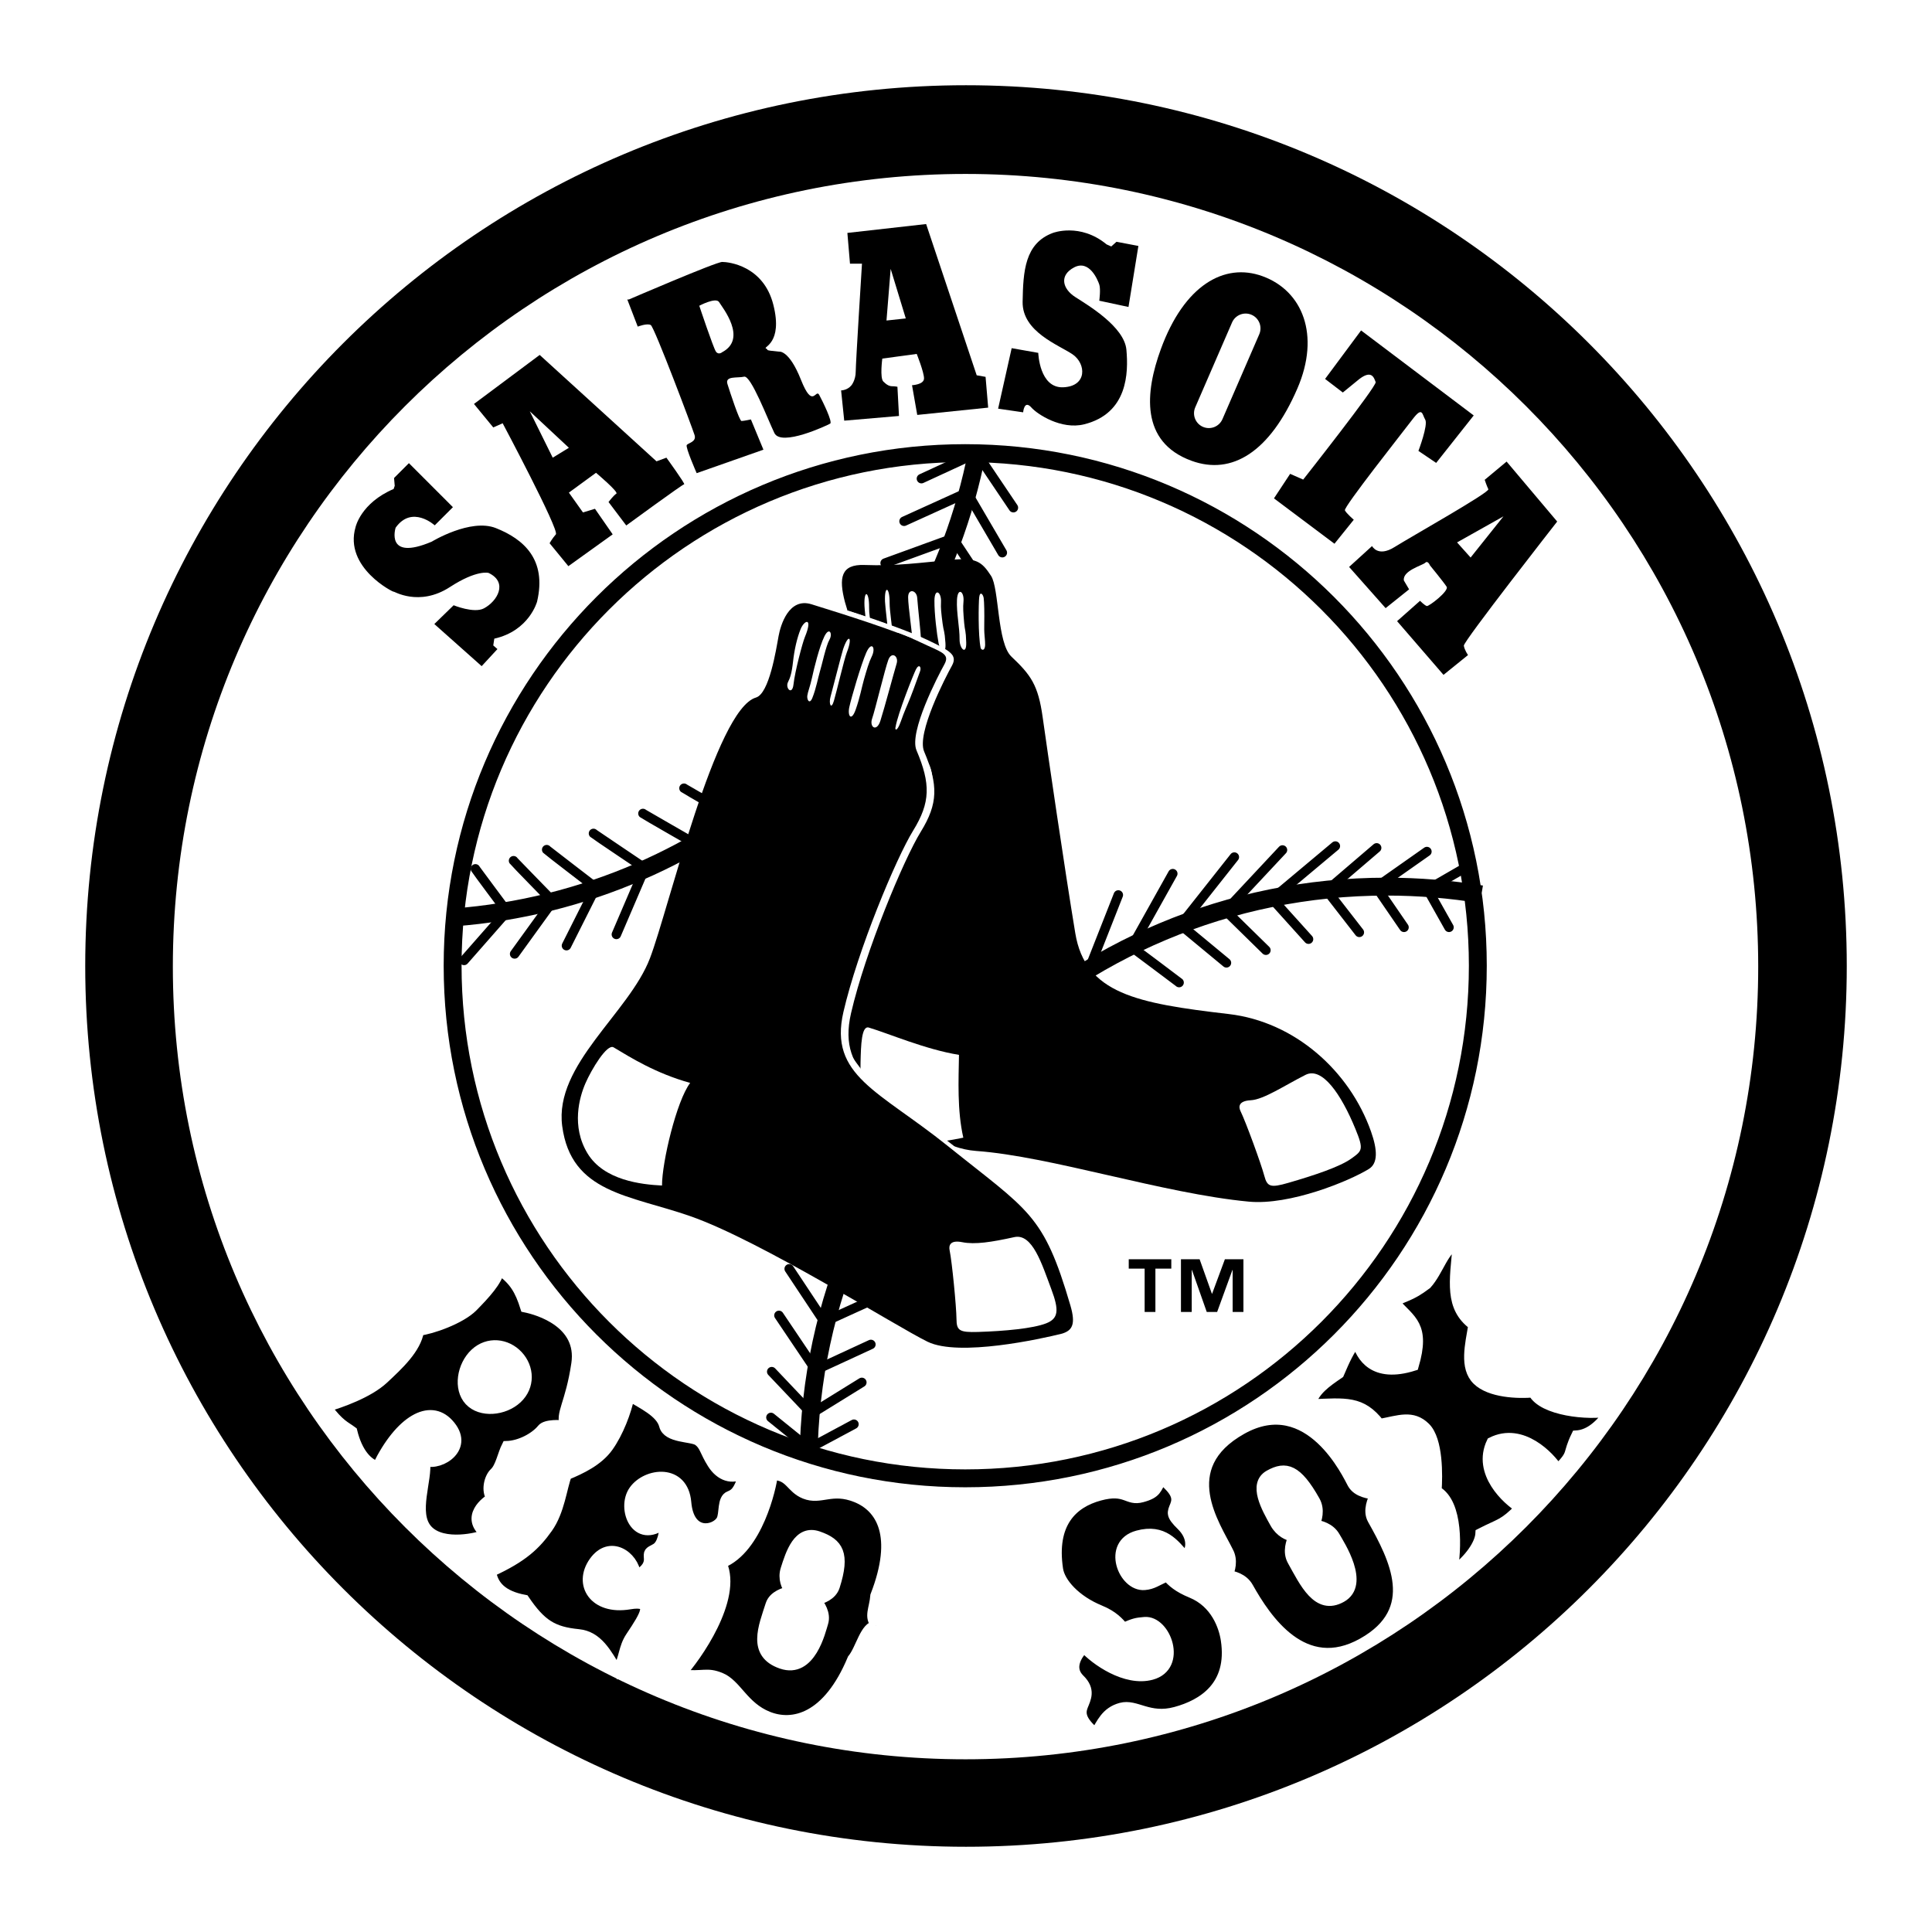 <?xml version="1.0" encoding="utf-8"?>
<!-- Generator: Adobe Illustrator 13.0.0, SVG Export Plug-In . SVG Version: 6.00 Build 14948)  -->
<!DOCTYPE svg PUBLIC "-//W3C//DTD SVG 1.0//EN" "http://www.w3.org/TR/2001/REC-SVG-20010904/DTD/svg10.dtd">
<svg version="1.0" id="Layer_1" xmlns="http://www.w3.org/2000/svg" xmlns:xlink="http://www.w3.org/1999/xlink" x="0px" y="0px"
	 width="192.756px" height="192.756px" viewBox="0 0 192.756 192.756" enable-background="new 0 0 192.756 192.756"
	 xml:space="preserve">
<g>
	<polygon fill-rule="evenodd" clip-rule="evenodd" fill="#FFFFFF" points="0,0 192.756,0 192.756,192.756 0,192.756 0,0 	"/>
	<path fill-rule="evenodd" clip-rule="evenodd" fill="#FFFFFF" d="M96.3,147.494c28.245,0,51.143-22.898,51.143-51.143
		S124.545,45.208,96.3,45.208S45.158,68.106,45.158,96.351S68.056,147.494,96.3,147.494L96.3,147.494z"/>
	<path fill-rule="evenodd" clip-rule="evenodd" d="M96.378,184.252c48.531,0,87.874-39.344,87.874-87.875
		S144.909,8.504,96.378,8.504c-48.531,0-87.874,39.343-87.874,87.874S47.847,184.252,96.378,184.252L96.378,184.252z"/>
	<path fill-rule="evenodd" clip-rule="evenodd" fill="#FFFFFF" d="M96.331,175.525c43.677,0,79.086-35.408,79.086-79.085
		s-35.409-79.086-79.086-79.086c-43.678,0-79.086,35.409-79.086,79.086S52.653,175.525,96.331,175.525L96.331,175.525z"/>
	<path fill-rule="evenodd" clip-rule="evenodd" stroke="#FFFFFF" stroke-width="0.943" stroke-miterlimit="2.613" d="
		M63.475,157.105c-0.208-1.904-2.63-3.576-4.242-1.307c-1.612,2.27,0.031,4.9,3.58,4.299c2.416-0.41,1.583,0.93,0.082,3.18
		c-0.751,1.127-0.614,2.1-1.313,3.359c-1.031-1.707-1.918-3.43-3.864-3.623c-2.553-0.252-3.701-0.971-5.372-3.426
		c-2.238-0.42-3.091-1.416-3.316-2.746c3.176-1.451,4.449-2.691,5.646-4.377c1.197-1.688,1.422-4.062,1.9-5.285
		c1.385-0.576,3.13-1.385,4.143-2.812c1.013-1.426,1.803-3.498,2.113-5.033c1.213,0.764,3.064,1.59,3.4,2.902
		s2.782,1.098,3.397,1.535c0.648,0.461,0.631,1.033,1.411,2.27c0.78,1.238,2.001,1.717,3.238,0.936
		c-0.57,1.352-0.698,1.943-1.501,2.25c-0.804,0.309-0.495,1.795-0.844,2.426c-0.541,0.973-3.139,1.672-3.435-1.758
		c-0.295-3.43-3.992-3.031-5.282-1.215c-1.29,1.814,0.232,5.578,3.101,3.324c-0.09,0.814-0.216,2.09-0.923,2.467
		c-0.707,0.375-0.725,0.361-0.681,1.027C64.767,156.316,64.033,156.867,63.475,157.105L63.475,157.105z"/>
	<path fill-rule="evenodd" clip-rule="evenodd" d="M124.569,158.344c-0.514-0.916-1.549-1.152-2.021-1.217
		c0.192-0.436,0.531-1.441,0.019-2.357c-1.262-2.576-5.383-8.359,1.346-12.131c6.73-3.771,10.562,4.635,10.989,5.398
		c0.514,0.916,1.758,1.037,2.23,1.1c-0.192,0.436-0.739,1.559-0.227,2.475c2.178,3.885,4.841,9.02-0.986,12.287
		C130.092,167.164,126.357,161.535,124.569,158.344L124.569,158.344L124.569,158.344z M133.232,153.305
		c-0.513-0.916-1.549-1.152-2.021-1.215c0.193-0.438,0.531-1.443,0.019-2.359c-1.789-3.189-2.946-3.523-4.611-2.592
		c-1.665,0.934-0.289,3.332,0.566,4.859c0.513,0.916,1.341,1.27,1.813,1.332c-0.192,0.438-0.601,1.482-0.087,2.398
		c1.205,2.15,2.517,5.033,4.944,3.674C136.283,158.041,133.661,154.068,133.232,153.305L133.232,153.305z"/>
	<path fill="none" stroke="#FFFFFF" stroke-width="0.943" stroke-miterlimit="2.613" d="M124.569,158.344
		c-0.514-0.916-1.549-1.152-2.021-1.217c0.192-0.436,0.531-1.441,0.019-2.357c-1.262-2.576-5.383-8.359,1.346-12.131
		c6.73-3.771,10.562,4.635,10.989,5.398c0.514,0.916,1.758,1.037,2.23,1.1c-0.192,0.436-0.739,1.559-0.227,2.475
		c2.178,3.885,4.841,9.02-0.986,12.287C130.092,167.164,126.357,161.535,124.569,158.344 M133.232,153.305
		c-0.513-0.916-1.549-1.152-2.021-1.215c0.193-0.438,0.531-1.443,0.019-2.359c-1.789-3.189-2.946-3.523-4.611-2.592
		c-1.665,0.934-0.289,3.332,0.566,4.859c0.513,0.916,1.341,1.27,1.813,1.332c-0.192,0.438-0.601,1.482-0.087,2.398
		c1.205,2.15,2.517,5.033,4.944,3.674C136.283,158.041,133.661,154.068,133.232,153.305L133.232,153.305z"/>
	<path fill-rule="evenodd" clip-rule="evenodd" stroke="#FFFFFF" stroke-width="0.943" stroke-miterlimit="2.613" d="
		M148.795,143.865c3.077-1.549,5.891,1.486,6.634,2.66c1.614-1.646,0.831-1.301,1.822-3.336c1.068-0.066,2.131-0.695,3.295-2.338
		c-2.077,0.414-6.637-0.047-7.611-1.893c-1.46,0.127-4.273,0.043-5.58-1.238c-1.306-1.279-0.71-3.592-0.393-5.508
		c-2.379-1.775-1.898-4.311-1.542-8.082c-1.345,0.463-1.829,2.662-3.054,4.023c-1.729,1.311-2.237,1.146-3.188,1.775
		c1.593,1.783,3.089,2.303,1.892,6.363c-4.036,1.277-5.324-0.93-5.732-2.443c-0.722,0.961-1.106,1.809-1.712,3.221
		c-1.34,0.914-2.401,1.656-2.837,3.01c3.484-0.148,5.057-0.389,6.88,1.955c1.908-0.355,3.252-0.932,4.559,0.348
		c1.307,1.281,1.23,4.881,1.132,6.344c2.207,1.271,1.972,5.941,1.599,8.025c1.619-1.197,2.672-2.725,2.718-3.795
		c2.014-1.031,2.297-0.865,3.911-2.514C150.399,149.725,147.307,146.973,148.795,143.865L148.795,143.865z"/>
	<path fill-rule="evenodd" clip-rule="evenodd" stroke="#FFFFFF" stroke-width="0.943" stroke-miterlimit="2.613" d="
		M116.431,157.314c-1.033,0.445-1.397,0.787-2.239,0.857c-2.177,0.18-3.85-4.145-0.703-5.002c2.608-0.711,3.703,0.887,4.771,2.08
		c0.642-0.67,0.712-1.924-0.411-3.021c-1.122-1.094-0.934-1.311-0.641-2.049c0.293-0.74,0.126-1.354-1.269-2.541
		c-0.579,0.9-0.454,1.361-1.988,1.777c-1.534,0.418-1.562-0.893-4.248-0.16c-2.686,0.73-4.795,2.738-4.111,7.301
		c0.201,1.346,1.743,3.07,4.156,4.061c1.368,0.562,1.896,1.215,2.37,1.744c1.032-0.445,1.23-0.494,2.072-0.564
		c2.176-0.18,3.855,4.473,0.71,5.33c-2.61,0.711-5.685-1.502-6.752-2.695c-0.642,0.67-1.521,1.98-0.398,3.076
		s0.619,1.975,0.327,2.713c-0.294,0.74-0.183,1.451,1.212,2.639c0.58-0.9,0.998-2.086,2.533-2.504s2.782,1.139,5.469,0.406
		c2.685-0.73,5.667-2.564,4.982-7.125c-0.201-1.348-1.003-3.684-3.416-4.676C117.488,158.398,116.903,157.844,116.431,157.314
		L116.431,157.314z"/>
	<path fill-rule="evenodd" clip-rule="evenodd" d="M87.396,162.16c-1.137,0.059-1.534,2.32-2.378,3.352
		c-2.479,5.945-5.951,6.691-8.385,5.711c-2.435-0.979-3.117-3.225-4.74-3.879c-1.419-0.57-1.683-0.076-3.95-0.303
		c1.525-1.658,5.68-7.508,4.107-11.057c3.592-1.469,4.942-7.592,5.077-8.779c1.676-0.012,1.73,1.295,3.149,1.867
		c1.624,0.652,2.696-0.629,5.131,0.352c2.434,0.979,4.23,3.76,1.898,9.766C87.199,160.518,86.614,161.332,87.396,162.16
		L87.396,162.16L87.396,162.16z M82.157,161.926c0.298-0.934-0.345-1.859-0.672-2.256c0.49-0.113,1.537-0.457,1.834-1.391
		c1.038-3.254,0.373-4.33-1.673-5.037c-2.046-0.707-2.801,1.764-3.297,3.32c-0.297,0.934,0.088,1.771,0.417,2.168
		c-0.49,0.113-1.622,0.426-1.919,1.359c-0.699,2.193-1.881,4.904,1.103,5.936C80.933,167.057,81.908,162.703,82.157,161.926
		L82.157,161.926z"/>
	<path fill="none" stroke="#FFFFFF" stroke-width="0.943" stroke-miterlimit="2.613" d="M87.396,162.16
		c-1.137,0.059-1.534,2.32-2.378,3.352c-2.479,5.945-5.951,6.691-8.385,5.711c-2.435-0.979-3.117-3.225-4.74-3.879
		c-1.419-0.57-1.683-0.076-3.95-0.303c1.525-1.658,5.68-7.508,4.107-11.057c3.592-1.469,4.942-7.592,5.077-8.779
		c1.676-0.012,1.73,1.295,3.149,1.867c1.624,0.652,2.696-0.629,5.131,0.352c2.434,0.979,4.23,3.76,1.898,9.766
		C87.199,160.518,86.614,161.332,87.396,162.16 M82.157,161.926c0.298-0.934-0.345-1.859-0.672-2.256
		c0.49-0.113,1.537-0.457,1.834-1.391c1.038-3.254,0.373-4.33-1.673-5.037c-2.046-0.707-2.801,1.764-3.297,3.32
		c-0.297,0.934,0.088,1.771,0.417,2.168c-0.49,0.113-1.622,0.426-1.919,1.359c-0.699,2.193-1.881,4.904,1.103,5.936
		C80.933,167.057,81.908,162.703,82.157,161.926L82.157,161.926z"/>
	<path fill-rule="evenodd" clip-rule="evenodd" d="M49.844,126.744c1.426,1.035,1.983,1.957,2.539,3.721
		c1.341,0.273,5.684,1.555,5.089,5.586c-0.596,4.029-1.644,5.004-1.122,6.148c-0.391-0.07-1.892-0.154-2.291,0.34
		c-0.707,0.875-2.198,1.666-3.522,1.703c-0.424,0.828-0.639,2.115-1.221,2.656c-0.582,0.541-0.855,1.883-0.317,2.578
		c-0.458,0.207-2.712,1.871-0.579,3.578c-0.574,0.318-4.208,1.201-5.724-0.43c-1.517-1.631,0.011-5.008-0.261-6.818
		c1.558,0.506,4.552-1.41,2.331-3.799c-1.896-2.037-4.883-0.344-7.13,4.246c-0.891-0.258-1.924-1.252-2.464-3.465
		c-0.712-0.531-1.27-0.664-2.559-2.398c1.365-0.402,4.158-1.371,5.671-2.779c1.514-1.41,3.261-3.033,3.55-4.824
		c1.186-0.127,4.149-1.146,5.375-2.396C48.436,129.141,49.665,127.807,49.844,126.744L49.844,126.744L49.844,126.744z
		 M46.814,139.775c1.142,1.229,3.483,1.016,4.801-0.213c1.319-1.227,1.233-3.111,0.09-4.34c-1.143-1.227-3.017-1.449-4.336-0.221
		C46.052,136.229,45.671,138.549,46.814,139.775L46.814,139.775z"/>
	<path fill="none" stroke="#FFFFFF" stroke-width="0.943" stroke-miterlimit="2.613" d="M49.844,126.744
		c1.426,1.035,1.983,1.957,2.539,3.721c1.341,0.273,5.684,1.555,5.089,5.586c-0.596,4.029-1.644,5.004-1.122,6.148
		c-0.391-0.07-1.892-0.154-2.291,0.34c-0.707,0.875-2.198,1.666-3.522,1.703c-0.424,0.828-0.639,2.115-1.221,2.656
		c-0.582,0.541-0.855,1.883-0.317,2.578c-0.458,0.207-2.712,1.871-0.579,3.578c-0.574,0.318-4.208,1.201-5.724-0.43
		c-1.517-1.631,0.011-5.008-0.261-6.818c1.558,0.506,4.552-1.41,2.331-3.799c-1.896-2.037-4.883-0.344-7.13,4.246
		c-0.891-0.258-1.924-1.252-2.464-3.465c-0.712-0.531-1.27-0.664-2.559-2.398c1.365-0.402,4.158-1.371,5.671-2.779
		c1.514-1.41,3.261-3.033,3.55-4.824c1.186-0.127,4.149-1.146,5.375-2.396C48.436,129.141,49.665,127.807,49.844,126.744
		 M46.814,139.775c1.142,1.229,3.483,1.016,4.801-0.213c1.319-1.227,1.233-3.111,0.09-4.34c-1.143-1.227-3.017-1.449-4.336-0.221
		C46.052,136.229,45.671,138.549,46.814,139.775L46.814,139.775z"/>
	<path fill-rule="evenodd" clip-rule="evenodd" fill="#FFFFFF" d="M89.525,70.241c0.269-0.671,0.804-2.498,1.185-3.048
		c0.38-0.55,0.084-1.27-0.466-0.339s-1.228,2.963-1.481,3.81c-0.254,0.847-0.508,1.313-0.593,1.693
		c-0.084,0.381,0.141,0.905,0.466,0.254C89.059,71.764,89.355,70.664,89.525,70.241L89.525,70.241z"/>
	<path fill-rule="evenodd" clip-rule="evenodd" fill="#FFFFFF" d="M91.938,68.209c-0.188,0.444-1.335,3.816-1.566,4.445
		c-0.233,0.634-0.042,1.291,0.296,0.402c0.352-0.923,1.301-3.9,1.609-4.53C92.972,67.101,92.572,66.706,91.938,68.209L91.938,68.209
		z"/>
	<path fill-rule="evenodd" clip-rule="evenodd" fill="#FFFFFF" d="M93.694,71.256c0.359-0.96,0.618-1.63,0.91-2.117
		c0.508-0.846,0.106-1.523-0.487-0.423c-0.592,1.101-1.778,4.212-2.032,5.059c-0.254,0.847,0.084,1.418,0.592,0.275
		C93.186,72.907,93.416,72.002,93.694,71.256L93.694,71.256z"/>
	<path fill-rule="evenodd" clip-rule="evenodd" fill="#FFFFFF" d="M96.933,69.986c0.269-0.688-0.381-1.227-0.762-0.423
		c-0.381,0.805-1.668,4.746-1.99,5.461c-0.366,0.814,0.318,1.376,0.763,0.296C95.434,74.128,96.552,70.96,96.933,69.986
		L96.933,69.986z"/>
	<path fill-rule="evenodd" clip-rule="evenodd" fill="#FFFFFF" d="M98.731,70.685c-0.277,0.452-2.095,4.127-2.392,5.355
		c-0.021,0.222,0.107,0.435,0.466-0.508c0.488-1.283,0.435-1.424,1.059-2.392c0.613-0.953,1.101-1.821,1.228-2.202
		S99.07,70.135,98.731,70.685L98.731,70.685z"/>
	
		<path fill="none" stroke="#000000" stroke-width="0.945" stroke-linecap="round" stroke-linejoin="round" stroke-miterlimit="2.613" d="
		M117.008,87.165l-4.095,7.323c0,0,4.646,3.465,4.725,3.543 M123.15,85.511l-5.355,6.771l4.567,3.78 M127.953,84.803l-5.67,6.063
		l4.017,3.937 M133.228,84.41l-6.298,5.275l3.621,4.016 M142.362,84.96l-5.039,3.543l2.755,4.016 M108.661,96.692l2.914-7.401
		 M145.984,86.692l-3.543,2.048l2.126,3.779 M135.62,93.02l-3.242-4.175l4.97-4.253 M85.198,142.094l-4.476,2.4l-3.806-3.076
		 M85.985,137.922l-5.026,3.107l-3.964-4.178 M86.889,134.135l-5.51,2.545l-3.664-5.443 M88.699,128.939l-6.455,2.938l-3.506-5.285
		 M61.496,93.228l2.835-6.614c0,0-5.04-3.386-5.119-3.464 M88.309,56.179l6.77-2.466L98.585,59 M90.198,52.006l6.297-2.859
		l3.506,5.994 M91.931,47.754l5.51-2.545l3.665,5.443 M67.141,91.051l2.357-6.799c0,0-5.267-3.02-5.351-3.092 M71.235,88.531
		l2.358-6.799c0,0-5.267-3.02-5.351-3.092 M56.517,94.348l2.917-5.799c0,0-4.817-3.695-4.89-3.779 M51.345,95.173l3.804-5.261
		c0,0-3.853-3.943-3.912-4.037 M46.3,95.821l4.284-4.878c0,0-3.102-4.16-3.151-4.259"/>
	<path fill="none" stroke="#000000" stroke-width="1.785" stroke-miterlimit="2.613" d="M97.483,45.107
		c-4.896,25.135-26.114,44.437-52.174,46.421 M80.668,145.512c0.338-31.566,26.033-57.053,57.679-57.053
		c3.221,0,6.381,0.264,9.459,0.772 M96.3,147.494c28.245,0,51.143-22.898,51.143-51.143S124.545,45.208,96.3,45.208
		S45.158,68.106,45.158,96.351S68.056,147.494,96.3,147.494L96.3,147.494z"/>
	<path fill-rule="evenodd" clip-rule="evenodd" d="M84.299,60.062c-0.625-2.399-0.423-3.787,1.966-3.693
		c3.116,0.122,5.695-0.241,8.661-0.516c2.444-0.226,3.019,0.159,3.952,1.601c0.82,1.269,0.595,6.697,2.028,8.054
		c1.945,1.841,2.67,2.832,3.118,6.032c0.455,3.254,2.224,15.348,3.258,21.569c0.999,6.023,6.118,6.992,15.309,8.062
		c6.59,0.768,12.057,5.674,14.195,11.721c0.65,1.84,0.703,3.178-0.223,3.742c-1.964,1.205-7.86,3.639-11.964,3.254
		c-8.534-0.801-19.792-4.527-27.206-5.057c-6.062-0.434-11.575-8.191-12.543-9.637c-1.365-2.039,1.049-8.44,3.376-14.659
		c0.743-1.987,1.593-3.797,2.733-6.133c0.38-0.779,1.223-1.96,1.488-2.749c0.696-2.067,0.86-4.565,0.107-5.599
		c-2.149-2.951,2.904-9.604,2.492-10.589c-0.771-1.333-9.944-4.395-10.486-4.528C84.424,60.485,84.299,60.062,84.299,60.062
		L84.299,60.062z"/>
	<path fill-rule="evenodd" clip-rule="evenodd" fill="#FFFFFF" d="M86.681,102.521c1.949,0.578,5.65,2.184,8.997,2.723
		c-0.039,2.539-0.191,5.504,0.432,8.262c-2.427,0.496-5.779,1.076-7.986-1.088c-2.255-2.213-2.301-4.918-2.267-6.42
		C85.896,104.266,85.953,102.305,86.681,102.521L86.681,102.521z"/>
	<path fill-rule="evenodd" clip-rule="evenodd" fill="#FFFFFF" d="M123.773,110.871c0.522,1.064,2.045,5.229,2.363,6.426
		c0.296,1.111,0.611,1.234,2.395,0.717c2.57-0.744,5.136-1.594,6.291-2.424c1.081-0.777,1.261-0.879,0.406-2.961
		c-1.414-3.449-3.316-6.229-4.975-5.391c-2.073,1.047-4.174,2.465-5.457,2.533C123.513,109.838,123.575,110.465,123.773,110.871
		L123.773,110.871z"/>
	<path fill-rule="evenodd" clip-rule="evenodd" fill="#FFFFFF" d="M88.298,60.034c0.022,0.502,0.289,2.7,0.353,3.395
		c0.066,0.703,0.54,1.235,0.459,0.246c-0.083-1.026-0.358-2.763-0.351-3.494C88.775,58.526,88.223,58.333,88.298,60.034
		L88.298,60.034z"/>
	<path fill-rule="evenodd" clip-rule="evenodd" fill="#FFFFFF" d="M96.197,62.167c-0.093-1.065-0.128-1.548-0.071-2.138
		c0.099-1.025-0.583-1.482-0.648-0.18c-0.064,1.302,0.274,2.766,0.26,3.955c-0.011,0.922,0.697,1.609,0.663,0.305
		C96.366,62.805,96.269,62.994,96.197,62.167L96.197,62.167z"/>
	<path fill-rule="evenodd" clip-rule="evenodd" fill="#FFFFFF" d="M91.511,59.652c-0.055-0.77-0.909-0.985-0.907-0.058
		c0.002,0.929,0.444,3.809,0.461,4.627c0.02,0.931,0.916,1.153,0.851-0.063C91.843,62.816,91.589,60.74,91.511,59.652L91.511,59.652
		z"/>
	<path fill-rule="evenodd" clip-rule="evenodd" fill="#FFFFFF" d="M97.692,59.611c-0.06,0.55-0.12,3.763,0.151,5.052
		c0.079,0.219,0.521,0.388,0.435-0.661c-0.059-0.722-0.093-0.938-0.079-1.664c0.022-1.182-0.003-2.234-0.054-2.65
		C98.093,59.272,97.764,58.94,97.692,59.611L97.692,59.611z"/>
	<path fill-rule="evenodd" clip-rule="evenodd" fill="#FFFFFF" d="M94.043,62.207c-0.137-1.061-0.191-1.541-0.159-2.133
		c0.057-1.028-0.644-1.458-0.655-0.154c-0.011,1.304,0.238,3.349,0.416,4.254s0.769,1.267,0.681-0.035
		C94.239,62.837,94.149,63.03,94.043,62.207L94.043,62.207z"/>
	<path fill-rule="evenodd" clip-rule="evenodd" fill="#FFFFFF" d="M86.25,60.464c0.022,0.503,0.125,1.207,0.189,1.902
		c0.065,0.703,0.539,1.235,0.459,0.246c-0.083-1.026-0.194-1.271-0.187-2.001C86.728,58.957,86.175,58.764,86.25,60.464
		L86.25,60.464z"/>
	<path fill-rule="evenodd" clip-rule="evenodd" fill="#FFFFFF" d="M84.548,60.902c2.958,0.942,6.29,2.133,7.953,2.932
		c2.212,1.062,3.087,1.479,2.468,2.592c-0.619,1.113-3.54,6.734-2.768,8.552c1.42,3.341,1.394,5.204-0.331,8
		c-1.724,2.797-5.54,11.959-6.96,18.102c-1.473,6.369,3.554,7.861,10.377,13.342l-0.763-0.115
		c-6.822-5.48-11.849-6.975-10.376-13.342c1.421-6.144,5.237-15.306,6.961-18.103c1.724-2.796,1.751-4.659,0.331-8
		c-0.773-1.817,2.148-7.438,2.767-8.551c0.62-1.113-0.275-1.218-2.487-2.281c-1.456-0.699-4.281-1.674-6.947-2.538L84.548,60.902
		L84.548,60.902z"/>
	<path fill-rule="evenodd" clip-rule="evenodd" fill="#FFFFFF" d="M61.218,104.494c1.744,1.045,4.195,2.586,7.64,3.549
		c-1.362,1.793-2.817,7.936-2.809,10.238c-2.046-0.102-5.8-0.508-7.435-3.211c-1.635-2.705-0.806-5.607-0.207-6.984
		C59.004,106.709,60.566,104.104,61.218,104.494L61.218,104.494z"/>
	<path fill-rule="evenodd" clip-rule="evenodd" fill="#FFFFFF" d="M94.744,124.744c0.241,1.162,0.673,5.617,0.685,6.855
		c0.01,1.152,0.286,1.346,2.142,1.291c2.673-0.084,5.472-0.342,6.797-0.857c1.24-0.484,1.313-1.303,0.523-3.41
		c-0.941-2.51-1.883-5.594-3.695-5.195c-2.271,0.5-3.927,0.76-5.188,0.506C94.747,123.682,94.652,124.303,94.744,124.744
		L94.744,124.744z"/>
	<path fill-rule="evenodd" clip-rule="evenodd" d="M77.676,63.476c0.201-1.099,1.016-3.892,3.288-3.188
		c3.17,0.981,8.544,2.68,10.756,3.742c2.212,1.062,3.106,1.167,2.487,2.281c-0.619,1.113-3.54,6.734-2.767,8.551
		c1.42,3.341,1.393,5.204-0.331,8c-1.725,2.797-5.54,11.959-6.961,18.103c-1.473,6.367,3.554,7.861,10.376,13.342
		c8.151,6.549,9.582,6.76,12.269,15.936c0.549,1.873,0.2,2.498-0.837,2.814c-2.084,0.521-10.267,2.332-13.402,0.812
		c-3.135-1.52-16.671-10.09-23.691-12.535c-6.046-2.109-11.882-2.285-12.772-8.984c-0.814-6.131,6.663-11.271,8.753-16.742
		c1.889-4.944,6.538-24.833,10.577-26.014C76.749,69.206,77.43,64.825,77.676,63.476L77.676,63.476z"/>
	<path fill-rule="evenodd" clip-rule="evenodd" fill="#FFFFFF" d="M61.218,104.494c1.744,1.045,4.195,2.586,7.64,3.549
		c-1.362,1.793-2.817,7.936-2.809,10.238c-2.046-0.102-5.8-0.508-7.435-3.211c-1.635-2.705-0.806-5.607-0.207-6.984
		C59.004,106.709,60.566,104.104,61.218,104.494L61.218,104.494z"/>
	<path fill-rule="evenodd" clip-rule="evenodd" fill="#FFFFFF" d="M94.744,124.744c0.241,1.162,0.673,5.617,0.685,6.855
		c0.01,1.152,0.286,1.346,2.142,1.291c2.673-0.084,5.472-0.342,6.797-0.857c1.24-0.484,1.313-1.303,0.523-3.41
		c-0.941-2.51-1.883-5.594-3.695-5.195c-2.271,0.5-3.927,0.76-5.188,0.506C94.747,123.682,94.652,124.303,94.744,124.744
		L94.744,124.744z"/>
	<path fill-rule="evenodd" clip-rule="evenodd" fill="#FFFFFF" d="M91.387,66.78c-0.251,0.494-1.833,4.467-2.039,5.769
		c-0.092,0.24,0.126,0.572,0.529-0.574c0.41-1.163,0.526-1.311,0.958-2.403c0.435-1.099,0.79-2.168,0.946-2.556
		C91.967,66.557,91.693,66.18,91.387,66.78L91.387,66.78z"/>
	<path fill-rule="evenodd" clip-rule="evenodd" fill="#FFFFFF" d="M84.116,64.774c-0.158,0.479-1.07,4.08-1.257,4.753
		c-0.189,0.68,0.064,1.346,0.341,0.394c0.289-0.989,1.027-4.164,1.294-4.845C85.099,63.535,84.65,63.159,84.116,64.774
		L84.116,64.774z"/>
	<path fill-rule="evenodd" clip-rule="evenodd" fill="#FFFFFF" d="M79.169,68.273c0.143-1.292,0.894-4.131,1.128-4.698
		c0.853-2.062-0.05-1.724-0.419-0.808s-0.629,2.089-0.757,3.25c-0.128,1.162-0.294,1.628-0.501,2.034
		C78.314,68.652,79.042,69.435,79.169,68.273L79.169,68.273z"/>
	<path fill-rule="evenodd" clip-rule="evenodd" fill="#FFFFFF" d="M81.776,67.089c0.224-0.721,0.628-2.664,0.978-3.268
		c0.35-0.605-0.018-1.328-0.513-0.313c-0.494,1.015-1.028,3.184-1.221,4.085c-0.194,0.901-0.419,1.407-0.475,1.81
		s0.221,0.93,0.505,0.225C81.42,68.712,81.636,67.543,81.776,67.089L81.776,67.089z"/>
	<path fill-rule="evenodd" clip-rule="evenodd" fill="#FFFFFF" d="M86.197,67.796c0.292-1.028,0.506-1.746,0.77-2.277
		c0.457-0.923-0.018-1.594-0.542-0.399c-0.524,1.194-1.496,4.528-1.689,5.43c-0.193,0.902,0.207,1.468,0.64,0.237
		C85.807,69.556,85.97,68.595,86.197,67.796L86.197,67.796z"/>
	<path fill-rule="evenodd" clip-rule="evenodd" fill="#FFFFFF" d="M89.458,66.205c0.223-0.739-0.499-1.245-0.828-0.376
		s-1.337,5.073-1.612,5.844c-0.312,0.877,0.446,1.404,0.817,0.244C88.246,70.636,89.144,67.25,89.458,66.205L89.458,66.205z"/>
	<path fill-rule="evenodd" clip-rule="evenodd" d="M39.392,48.589l-0.078-0.897l1.483-1.483l4.39,4.391l-1.814,1.814
		c0,0-2.264-2.068-3.902,0.235c0,0-1.08,3.381,3.603,1.392c0,0,3.867-2.356,6.4-1.353c2.758,1.093,5.099,3.122,4.11,7.336
		c0,0-0.78,2.914-4.267,3.694l-0.104,0.676l0.416,0.364l-1.574,1.704l-4.722-4.202l1.925-1.873c0,0,2.029,0.833,3.018,0.312
		c1.343-0.707,2.446-2.601,0.468-3.538c0,0-1.158-0.345-3.85,1.405c-3.122,2.029-5.671,0.364-5.62,0.468
		c0.052,0.104-4.995-2.393-3.798-6.452c0,0,0.52-2.394,3.798-3.798l0.104-0.312L39.392,48.589L39.392,48.589z"/>
	<path fill-rule="evenodd" clip-rule="evenodd" d="M58.163,51.126l1.196-0.364l1.769,2.55l-4.422,3.174l-1.873-2.289
		c0,0,0.26-0.468,0.625-0.885S50.15,42.229,50.15,42.229l-0.937,0.416l-1.925-2.342l6.556-4.891L65.5,46.027l0.988-0.365
		c0,0,1.925,2.653,1.77,2.653c-0.156,0-5.776,4.111-5.776,4.111l-1.769-2.341c0,0,0.52-0.677,0.78-0.833
		c0.26-0.156-2.029-2.082-2.029-2.082l-2.706,1.978L58.163,51.126L58.163,51.126L58.163,51.126z M55.145,45.663l1.613-0.988
		l-3.902-3.643L55.145,45.663L55.145,45.663z"/>
	<path fill-rule="evenodd" clip-rule="evenodd" d="M62.742,29.88c0,0,8.689-3.746,9.313-3.746s4.111,0.364,5.1,4.267
		s-1.093,4.214-0.729,4.371s-0.364,0.156,1.301,0.312c0,0,0.989-0.208,2.186,2.81c1.196,3.018,1.457,0.833,1.821,1.508
		c0.364,0.677,1.353,2.706,1.092,2.862c-0.26,0.156-4.891,2.341-5.567,0.937c-0.677-1.405-2.342-5.775-3.018-5.619
		c-0.676,0.156-1.925-0.104-1.665,0.728c0.26,0.833,1.197,3.694,1.405,3.694s0.937-0.156,0.937-0.156l1.249,3.018l-6.66,2.341
		c0,0-1.145-2.602-0.989-2.81c0.156-0.208,0.989-0.312,0.78-0.988c-0.208-0.676-4.006-10.771-4.37-10.979s-1.301,0.156-1.301,0.156
		l-1.041-2.706H62.742L62.742,29.88z M71.431,35.084c0.261,0.364,0.625,0.052,0.625,0.052c2.55-1.353,0-4.475-0.312-4.995
		c-0.312-0.521-1.977,0.364-1.977,0.364S71.171,34.719,71.431,35.084L71.431,35.084z"/>
	<path fill-rule="evenodd" clip-rule="evenodd" d="M88.862,26.827l1.508,4.943l-1.925,0.208L88.862,26.827L88.862,26.827
		L88.862,26.827z M84.803,26.307H86c0,0-0.625,9.938-0.625,10.771c0,0.832-0.417,1.353-0.417,1.353
		c-0.416,0.52-1.041,0.52-1.041,0.52l0.312,3.018l5.463-0.468l-0.156-2.914c0,0-0.26-0.052-0.52-0.052
		c-0.26,0-0.521-0.104-0.885-0.468c-0.364-0.364-0.104-2.289-0.104-2.289l3.434-0.468c0,0,0.729,1.821,0.729,2.445
		s-1.197,0.677-1.197,0.677l0.52,2.965l7.077-0.729l-0.26-3.07l-0.885-0.156L92.4,22.353l-7.857,0.885L84.803,26.307L84.803,26.307z
		"/>
	<path fill-rule="evenodd" clip-rule="evenodd" d="M110.871,24.59l0.521-0.468l2.185,0.416l-0.988,6.088l-2.914-0.624
		c0,0,0.156-1.145,0-1.613s-0.988-2.498-2.497-1.717c-1.51,0.781-1.197,2.133,0.104,2.966c1.301,0.833,4.891,2.966,5.099,5.255
		c0.208,2.29,0.145,6.351-4.214,7.44c-2.29,0.573-4.698-1.027-5.256-1.665c-0.729-0.832-0.832,0.469-0.832,0.469l-2.497-0.364
		l1.352-6.036l2.654,0.469c0,0,0.104,3.538,2.497,3.434c2.394-0.104,2.289-2.341,0.938-3.278c-1.354-0.936-5.048-2.237-4.996-5.255
		c0.053-3.018,0.208-5.828,3.019-6.868c0,0,2.706-1.041,5.359,1.145L110.871,24.59L110.871,24.59z"/>
	<path fill-rule="evenodd" clip-rule="evenodd" d="M118.884,45.975c-5.152-1.877-4.627-6.863-3.069-11.134
		c2.322-6.373,6.333-8.674,10.146-7.285c4.01,1.461,5.775,5.88,3.486,11.187C126.694,45.123,122.893,47.436,118.884,45.975
		L118.884,45.975L118.884,45.975z M120.018,42.588c0.75,0.325,1.62-0.02,1.946-0.769l3.673-8.468c0.324-0.75-0.02-1.621-0.77-1.945
		l0,0c-0.749-0.325-1.62,0.019-1.945,0.768l-3.673,8.468C118.925,41.392,119.269,42.263,120.018,42.588L120.018,42.588
		L120.018,42.588z"/>
	<path fill-rule="evenodd" clip-rule="evenodd" d="M132.204,37.806l3.591-4.838l11.238,8.481l-3.746,4.735l-1.77-1.197
		c0,0,0.989-2.602,0.677-3.122c-0.312-0.521-0.261-1.353-1.249-0.052c-0.989,1.301-6.92,8.793-6.764,9.105
		c0.156,0.312,0.885,0.937,0.885,0.937l-1.926,2.394l-6.036-4.527l1.613-2.446l1.302,0.572c0,0,7.388-9.365,7.231-9.729
		s-0.364-1.405-1.873-0.104l-1.404,1.145L132.204,37.806L132.204,37.806z"/>
	<path fill-rule="evenodd" clip-rule="evenodd" d="M136.89,54.48c0,0,0.572,1.145,2.237,0.104c1.665-1.041,9.521-5.463,9.366-5.775
		c-0.156-0.312-0.364-0.937-0.364-0.937l2.185-1.821l5.047,5.984c0,0-9.365,11.967-9.313,12.383
		c0.053,0.416,0.416,0.937,0.416,0.937l-2.445,1.977l-4.631-5.359l2.289-2.029c0,0,0.469,0.468,0.677,0.521
		c0.208,0.052,2.238-1.509,1.978-1.925c-0.26-0.417-1.665-2.134-1.665-2.134s-0.209-0.521-0.468-0.26
		c-0.261,0.26-2.29,0.781-2.134,1.77l0.521,0.884l-2.342,1.874l-3.643-4.11L136.89,54.48L136.89,54.48L136.89,54.48z
		 M145.371,54.116l1.352,1.509l3.279-4.11L145.371,54.116L145.371,54.116z"/>
	<path fill-rule="evenodd" clip-rule="evenodd" d="M116.861,126.572h-1.586v4.322h-1.074v-4.322h-1.586v-0.938h4.246V126.572
		L116.861,126.572L116.861,126.572z M124.056,130.895h-1.074v-4.186h-0.024l-1.524,4.186h-1.036l-1.475-4.186h-0.024v4.186h-1.075
		v-5.26h1.861l1.225,3.436h0.025l1.273-3.436h1.849V130.895L124.056,130.895z"/>
</g>
</svg>
